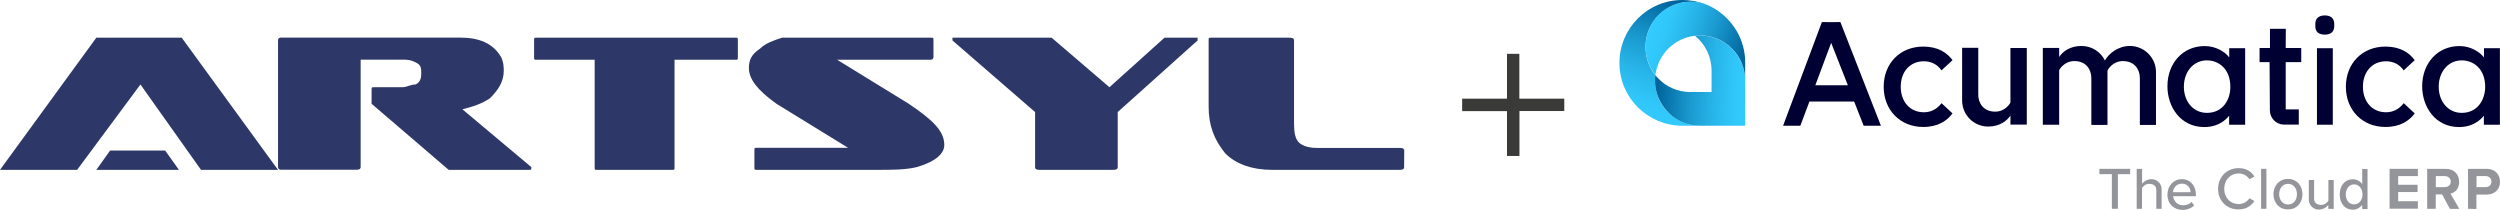 <?xml version="1.0" encoding="utf-8"?>
<!-- Generator: Adobe Illustrator 27.6.1, SVG Export Plug-In . SVG Version: 6.00 Build 0)  -->
<svg version="1.1" id="Layer_1" xmlns="http://www.w3.org/2000/svg" xmlns:xlink="http://www.w3.org/1999/xlink" x="0px" y="0px"
	 viewBox="0 0 2447.6 205.5" style="enable-background:new 0 0 2447.6 205.5;" xml:space="preserve">
<style type="text/css">
	.st0{fill:#2D3868;}
	.st1{fill:#3A3A38;}
	.st2{fill:#000033;}
	.st3{fill:url(#SVGID_1_);}
	.st4{fill:url(#SVGID_00000134244618642999764220000013689608712955744143_);}
	.st5{fill:url(#SVGID_00000021819883053671772350000015730292521950346671_);}
	.st6{fill:#94949B;}
</style>
<path id="artsylThumb" class="st0" d="M520.2,163.6c0,2.7,0,2.7-2.7,2.7H442c-2.7,0-2.7,0-2.7,0l-75.5-64.7V88.1
	c0-2.7,0-2.7,2.7-2.7h27c5.4,0,8.1-2.7,13.5-2.7c5.4-2.7,5.4-8.1,5.4-10.8c0-5.4,0-8.1-5.4-10.8s-8.1-2.7-13.5-2.7h-40.4v105.1
	c0,2.7-2.7,2.7-5.4,2.7h-72.8c0,0-2.7,0-2.7-2.7v-124c0-2.7,2.7-2.7,2.7-2.7h175.2c18.9,0,32.3,5.4,40.4,18.9
	c2.7,5.4,2.7,10.8,2.7,13.5c0,10.8-5.4,18.9-13.5,27c-8.1,5.4-16.2,8.1-27,10.8L520.2,163.6L520.2,163.6z M722.4,55.8
	c0,2.7,0,2.7-2.7,2.7h-59.3v105.1c0,2.7,0,2.7-2.7,2.7h-72.8c-2.7,0-2.7,0-2.7-2.7V58.5h-56.6c-2.7,0-2.7,0-2.7-2.7V39.6
	c0-2.7,0-2.7,2.7-2.7h194.1c2.7,0,2.7,0,2.7,2.7L722.4,55.8L722.4,55.8z M924.5,142c0,8.1-8.1,16.2-27,21.6
	c-10.8,2.7-24.3,2.7-40.4,2.7H741.3c-2.7,0-2.7,0-2.7-2.7v-16.2c0-2.7,0-2.7,2.7-2.7h89l-70.1-43.1c-18.9-13.5-27-24.3-27-35
	c0-8.1,2.7-13.5,10.8-18.9c5.4-5.4,13.5-8.1,21.6-10.8c5.4,0,13.5,0,21.6,0h124c2.7,0,2.7,0,2.7,2.7v16.2c0,2.7-2.7,2.7-2.7,2.7
	h-91.6l70.1,43.1C913.8,117.8,924.5,128.5,924.5,142z M1172.5,36.9c0,2.7,0,2.7,0,2.7l-78.2,70.1v53.9c0,2.7-2.7,2.7-5.4,2.7h-70.1
	c-2.7,0-5.4,0-5.4-2.7v-53.9l-80.9-70.1c0,0,0,0,0-2.7c0,0,2.7,0,5.4,0h89c2.7,0,2.7,0,2.7,0l56.6,48.5l53.9-48.5h2.7h27
	C1172.5,36.9,1172.5,36.9,1172.5,36.9z M1374.7,163.6c0,2.7-2.7,2.7-5.4,2.7h-124c-18.9,0-35-5.4-45.8-16.2
	c-10.8-13.5-16.2-27-16.2-45.8V39.6c0-2.7,0-2.7,2.7-2.7h75.5c2.7,0,5.4,0,5.4,2.7v75.5c0,10.8,0,16.2,2.7,21.6s10.8,8.1,18.9,8.1
	h80.9c2.7,0,5.4,0,5.4,2.7L1374.7,163.6L1374.7,163.6z M272.2,166.3L177.9,36.9H94.3L0,166.3h75.5l62-83.6l59.3,83.6H272.2z
	 M161.7,147.4h-53.9l-13.5,18.9h80.9L161.7,147.4z"/>
<path class="st1" d="M1531.5,96.6v12.1h-43.9v44h-12.2v-43.9h-43.9V96.6h43.9V52.7h12.1v43.9H1531.5z"/>
<g id="New_Symbol_1">
	<g>
		<g>
			<g>
				<path class="st2" d="M1801.8,21.6l39.7,101.5h-16.9l-9.2-23.4l-0.2-0.3h-43.7l-8.9,23.7h-16.9l38-101.5
					C1783.6,21.7,1801.8,21.7,1801.8,21.6z M1809.1,83.4l-15.7-39.9l-0.6-1.6l-15.2,40.7l-0.3,0.9h31.8V83.4z"/>
				<path class="st2" d="M1984.3,122.2V47h-16v53.3l-0.2,0.5c-0.2,0.3-4.7,8.5-14.7,8.5c-11.6,0-16.6-8.4-16.6-16.6V46.8H1921v51.6
					c0,14.1,11.4,25.5,25.5,25.5c11.1,0,18.4-5.5,21.8-10.8v8.9h16V122.2z"/>
				<path class="st2" d="M1883,45.6c14.6,0,23.4,6.2,28.6,13.3l-10.8,10c-4.1-5.9-10-8.9-17.3-8.9c-13.6,0-22.6,10.3-22.6,24.9
					s9,25,22.6,25c7.3,0,13-3.2,17.3-8.9l10.8,10c-5.2,7.1-14.1,13.3-28.6,13.3c-22.8,0-38.8-16.6-38.8-39.4S1860.2,45.6,1883,45.6
					L1883,45.6z"/>
				<rect x="2268.4" y="47.2" class="st2" width="15.5" height="74.9"/>
				<path class="st2" d="M2266.8,25.7v-2.4c0-4.7,2.8-8.2,9.3-8.2s9.2,3.5,9.2,8.2v2.4c0,4.7-2.7,8.2-9.2,8.2
					S2266.8,30.6,2266.8,25.7z"/>
				<path class="st2" d="M2237.9,28.2h-15.5V47h-10.2v13.8h9.8l0.3,47.3c0,7.6,6.2,13.9,13.9,13.9h14.4v-14.9h-12.8V60.8h15.2V47
					h-15.2L2237.9,28.2L2237.9,28.2z"/>
				<path class="st2" d="M2182.5,47.2v9c-4.1-5.5-13-11.1-24.1-11.1c-21.1,0-36.4,16.6-36.4,39.4c0,19.8,12.5,39.9,36.2,39.9
					c16.8,0,24.2-11.2,24.2-11.2v8.9h15.7V47.2L2182.5,47.2L2182.5,47.2z M2160.6,110.5c-13,0-22.5-10.8-22.5-25.6
					s9.5-25.8,22.5-25.8c11.4,0,23,8.1,23,26C2183.6,97.4,2176.5,110.5,2160.6,110.5L2160.6,110.5z"/>
				<path class="st2" d="M2431.9,47.2v9c-4.3-5.5-13-11.1-24.1-11.1c-21.1,0-36.4,16.6-36.4,39.4c0,19.8,12.5,39.9,36.2,39.9
					c16.8,0,24.2-11.2,24.2-11.2v8.9h15.7V47.2L2431.9,47.2L2431.9,47.2z M2410.1,110.5c-13,0-22.5-10.8-22.5-25.6
					s9.5-25.8,22.5-25.8c11.4,0,23,8.1,23,26C2433,97.4,2425.9,110.5,2410.1,110.5L2410.1,110.5z"/>
				<path class="st2" d="M2335.5,45.6c14.6,0,23.4,6.2,28.6,13.3l-10.8,10c-4.1-5.9-10-8.9-17.3-8.9c-13.6,0-22.6,10.3-22.6,24.9
					s9,25,22.6,25c7.3,0,13-3.2,17.3-8.9l10.8,10c-5.2,7.1-14.1,13.3-28.6,13.3c-22.8,0-38.8-16.6-38.8-39.4
					S2312.7,45.6,2335.5,45.6L2335.5,45.6z"/>
				<path class="st2" d="M2085.3,45c-11.6,0-20.7,7.4-24.5,14.2c-4.1-8.4-12.8-14.2-23-14.2c-11.1,0-18.4,5.5-21.8,10.8v-8.9h-16
					v75.2h16V68.8l0.2-0.5c0.2-0.3,4.7-8.5,14.7-8.5c11.6,0,16.6,8.4,16.6,16.6v45.9h15.8V70.5c0-0.3,0-0.6,0-0.9l0.2-0.8l0.2-0.5
					c0.2-0.3,4.7-8.5,14.7-8.5c11.6,0,16.6,8.4,16.6,16.6v45.9h15.8V70.5C2110.8,56.4,2099.2,45,2085.3,45L2085.3,45z"/>
			</g>
			<g>
				
					<linearGradient id="SVGID_1_" gradientUnits="userSpaceOnUse" x1="1652.728" y1="-53.68" x2="1613.569" y2="60.856" gradientTransform="matrix(1 0 0 1 0 59.629)">
					<stop  offset="0" style="stop-color:#00649C"/>
					<stop  offset="0.11" style="stop-color:#0875AC"/>
					<stop  offset="0.37" style="stop-color:#1A9ACF"/>
					<stop  offset="0.62" style="stop-color:#28B5E9"/>
					<stop  offset="0.83" style="stop-color:#30C6F9"/>
					<stop  offset="1" style="stop-color:#33CCFF"/>
				</linearGradient>
				<path class="st3" d="M1636.9,113.4c7.6,6,17.1,9.7,27.5,9.7H1647c-16.9,0-32.4-7-43.5-18c-11.1-11.1-18-26.4-18-43.5
					c0-34,27.5-61.6,61.6-61.6c7.3,0,14.1,1.3,20.6,3.5c-4-1.1-8.2-1.7-12.5-1.7c-18.2,0-34,11.1-40.7,26.9
					c-2.2,5.2-3.5,11.1-3.5,17.3c0,10.4,3.6,20.1,9.7,27.7c-0.2,1.7-0.3,3.6-0.3,5.4c0,12.2,4.9,23.3,13,31.2
					C1634.3,111.3,1635.6,112.4,1636.9,113.4L1636.9,113.4z"/>
				
					<linearGradient id="SVGID_00000003065028262028115270000017347177660032344212_" gradientUnits="userSpaceOnUse" x1="1623.312" y1="17.096" x2="1712.934" y2="21.845" gradientTransform="matrix(1 0 0 1 0 59.629)">
					<stop  offset="0" style="stop-color:#00649C"/>
					<stop  offset="0.11" style="stop-color:#0875AC"/>
					<stop  offset="0.37" style="stop-color:#1A9ACF"/>
					<stop  offset="0.62" style="stop-color:#28B5E9"/>
					<stop  offset="0.83" style="stop-color:#30C6F9"/>
					<stop  offset="1" style="stop-color:#33CCFF"/>
				</linearGradient>
				<path style="fill:url(#SVGID_00000003065028262028115270000017347177660032344212_);" d="M1708.6,78.9v44.2h-44.2
					c-10.4,0-20.1-3.6-27.5-9.7c-1.3-1.1-2.5-2.1-3.6-3.3c-7.9-8.1-13-19-13-31.2c0-1.9,0.2-3.6,0.3-5.4c0.9,1.3,2.1,2.5,3.2,3.6
					c7.9,8.1,19,13,31.2,13h20.7V69.2c0-13.8-6.3-26.1-16.3-34.2c1.6-0.2,3.2-0.3,4.9-0.3c14.1,0,26.8,6.6,34.8,16.9
					C1705.1,59.2,1708.6,68.6,1708.6,78.9L1708.6,78.9z"/>
				
					<linearGradient id="SVGID_00000049185473504262859510000003789905734263023492_" gradientUnits="userSpaceOnUse" x1="1705.951" y1="-0.646" x2="1615.158" y2="-30.91" gradientTransform="matrix(1 0 0 1 0 59.629)">
					<stop  offset="0" style="stop-color:#00649C"/>
					<stop  offset="0.11" style="stop-color:#0875AC"/>
					<stop  offset="0.37" style="stop-color:#1A9ACF"/>
					<stop  offset="0.62" style="stop-color:#28B5E9"/>
					<stop  offset="0.83" style="stop-color:#30C6F9"/>
					<stop  offset="1" style="stop-color:#33CCFF"/>
				</linearGradient>
				<path style="fill:url(#SVGID_00000049185473504262859510000003789905734263023492_);" d="M1708.6,61.4v17.4
					c0-10.3-3.5-19.8-9.3-27.2c-8.1-10.3-20.6-16.9-34.8-16.9c-1.6,0-3.3,0.2-4.9,0.3c-20.3,2.2-36.4,18.2-38.9,38.5
					c-6-7.6-9.7-17.3-9.7-27.7c0-6.2,1.3-12,3.5-17.3c6.6-15.8,22.5-26.9,40.7-26.9c4.4,0,8.5,0.6,12.5,1.7c5.2,1.9,10,4.3,14.4,7.4
					C1698.1,21.9,1708.7,40.4,1708.6,61.4L1708.6,61.4z"/>
			</g>
		</g>
		<g>
			<path class="st6" d="M2067.6,204.4v-33.9h-12.2v-5.2h30.1v5.2h-12v33.9H2067.6L2067.6,204.4z"/>
			<path class="st6" d="M2136.1,175.4c8.5,0,13.8,6.6,13.8,15.4v1.3h-22.3c0.5,4.7,4,8.9,9.7,8.9c3,0,6.3-1.1,8.4-3.3l2.4,3.5
				c-2.8,2.7-6.8,4.3-11.4,4.3c-8.4,0-14.7-6-14.7-14.9C2122,182.1,2127.9,175.4,2136.1,175.4L2136.1,175.4z M2127.4,188.2h17.3
				c-0.2-3.8-2.7-8.4-8.5-8.4S2127.7,184.3,2127.4,188.2z"/>
			<path class="st6" d="M2171.6,184.9c0-12,8.9-20.3,20.1-20.3c7.8,0,12.5,3.6,15.5,8.2l-4.9,2.7c-2.1-3.3-5.9-5.7-10.6-5.7
				c-7.9,0-14.1,6.2-14.1,15c0,8.9,6.2,15,14.1,15c4.6,0,8.5-2.4,10.6-5.7l4.9,2.7c-3.2,4.6-7.9,8.2-15.5,8.2
				C2180.4,205.2,2171.6,196.9,2171.6,184.9L2171.6,184.9z"/>
			<path class="st6" d="M2213.7,204.4v-39.1h5.2v39.1H2213.7z"/>
			<path class="st6" d="M2225.8,190.1c0-8.1,5.5-14.9,14.2-14.9s14.2,6.6,14.2,14.9s-5.4,14.9-14.2,14.9
				C2231.2,205,2225.8,198.4,2225.8,190.1z M2248.8,190.1c0-5.4-3.2-10.1-8.7-10.1s-8.7,4.7-8.7,10.1s3.2,10.1,8.7,10.1
				S2248.8,195.7,2248.8,190.1z"/>
			<path class="st6" d="M2279.5,204.4v-3.8c0,0-3,4.6-9.3,4.6c-5.4,0-9.8-4.4-9.8-9.8v-19.2h5.2v18.2c0,4.7,3.3,6.2,7,6.2
				c3.3,0,5.4-1.9,7-4v-20.4h5.2v28.3L2279.5,204.4L2279.5,204.4z"/>
			<path class="st6" d="M2339.5,204.4v-39.1h27.7v7.1h-19.3v8.5h19v7.1h-19v9h19.3v7.3h-27.7V204.4z"/>
			<path class="st6" d="M2398.5,204.4l-7.6-14.1h-6.2v14.1h-8.4v-39.1h18.2c8.1,0,13.1,5.4,13.1,12.7s-4.3,10.6-8.5,11.6l8.7,14.9
				h-9.3V204.4z M2393.5,172.4h-8.7v10.8h8.7c3.3,0,5.9-2.1,5.9-5.4C2399.3,174.5,2396.8,172.4,2393.5,172.4L2393.5,172.4z"/>
			<path class="st6" d="M2416.3,204.4v-39.1h18.2c8.5,0,13.1,5.7,13.1,12.7s-4.7,12.5-13.1,12.5h-10v14.1L2416.3,204.4L2416.3,204.4
				z M2433.5,172.4h-8.9v10.8h8.9c3.3,0,5.7-2.1,5.7-5.4C2439.2,174.5,2436.7,172.4,2433.5,172.4L2433.5,172.4z"/>
			<path class="st6" d="M2097.2,165.3V180c0,0,3-4.6,9.3-4.6c5.4,0,9.8,4.4,9.8,9.8v19.2h-5.2v-18.2c0-4.7-3.3-6.2-7-6.2
				c-3.3,0-5.4,1.9-7,4v20.4h-5.2v-39.1L2097.2,165.3L2097.2,165.3z"/>
			<path class="st6" d="M2312.7,165.3v14.9c-2.2-3-5.5-4.7-9.3-4.7c-7.4,0-12.7,5.9-12.7,14.9s5.2,14.9,12.7,14.9
				c3.8,0,7.1-1.9,9.3-4.7v4.1h5.2v-39.1L2312.7,165.3L2312.7,165.3z M2304.8,200.1c-5.2,0-8.2-4.4-8.2-9.8s3.3-9.8,8.2-9.8
				s8.2,4.4,8.2,9.8S2309.7,200.1,2304.8,200.1z"/>
		</g>
	</g>
</g>
</svg>
